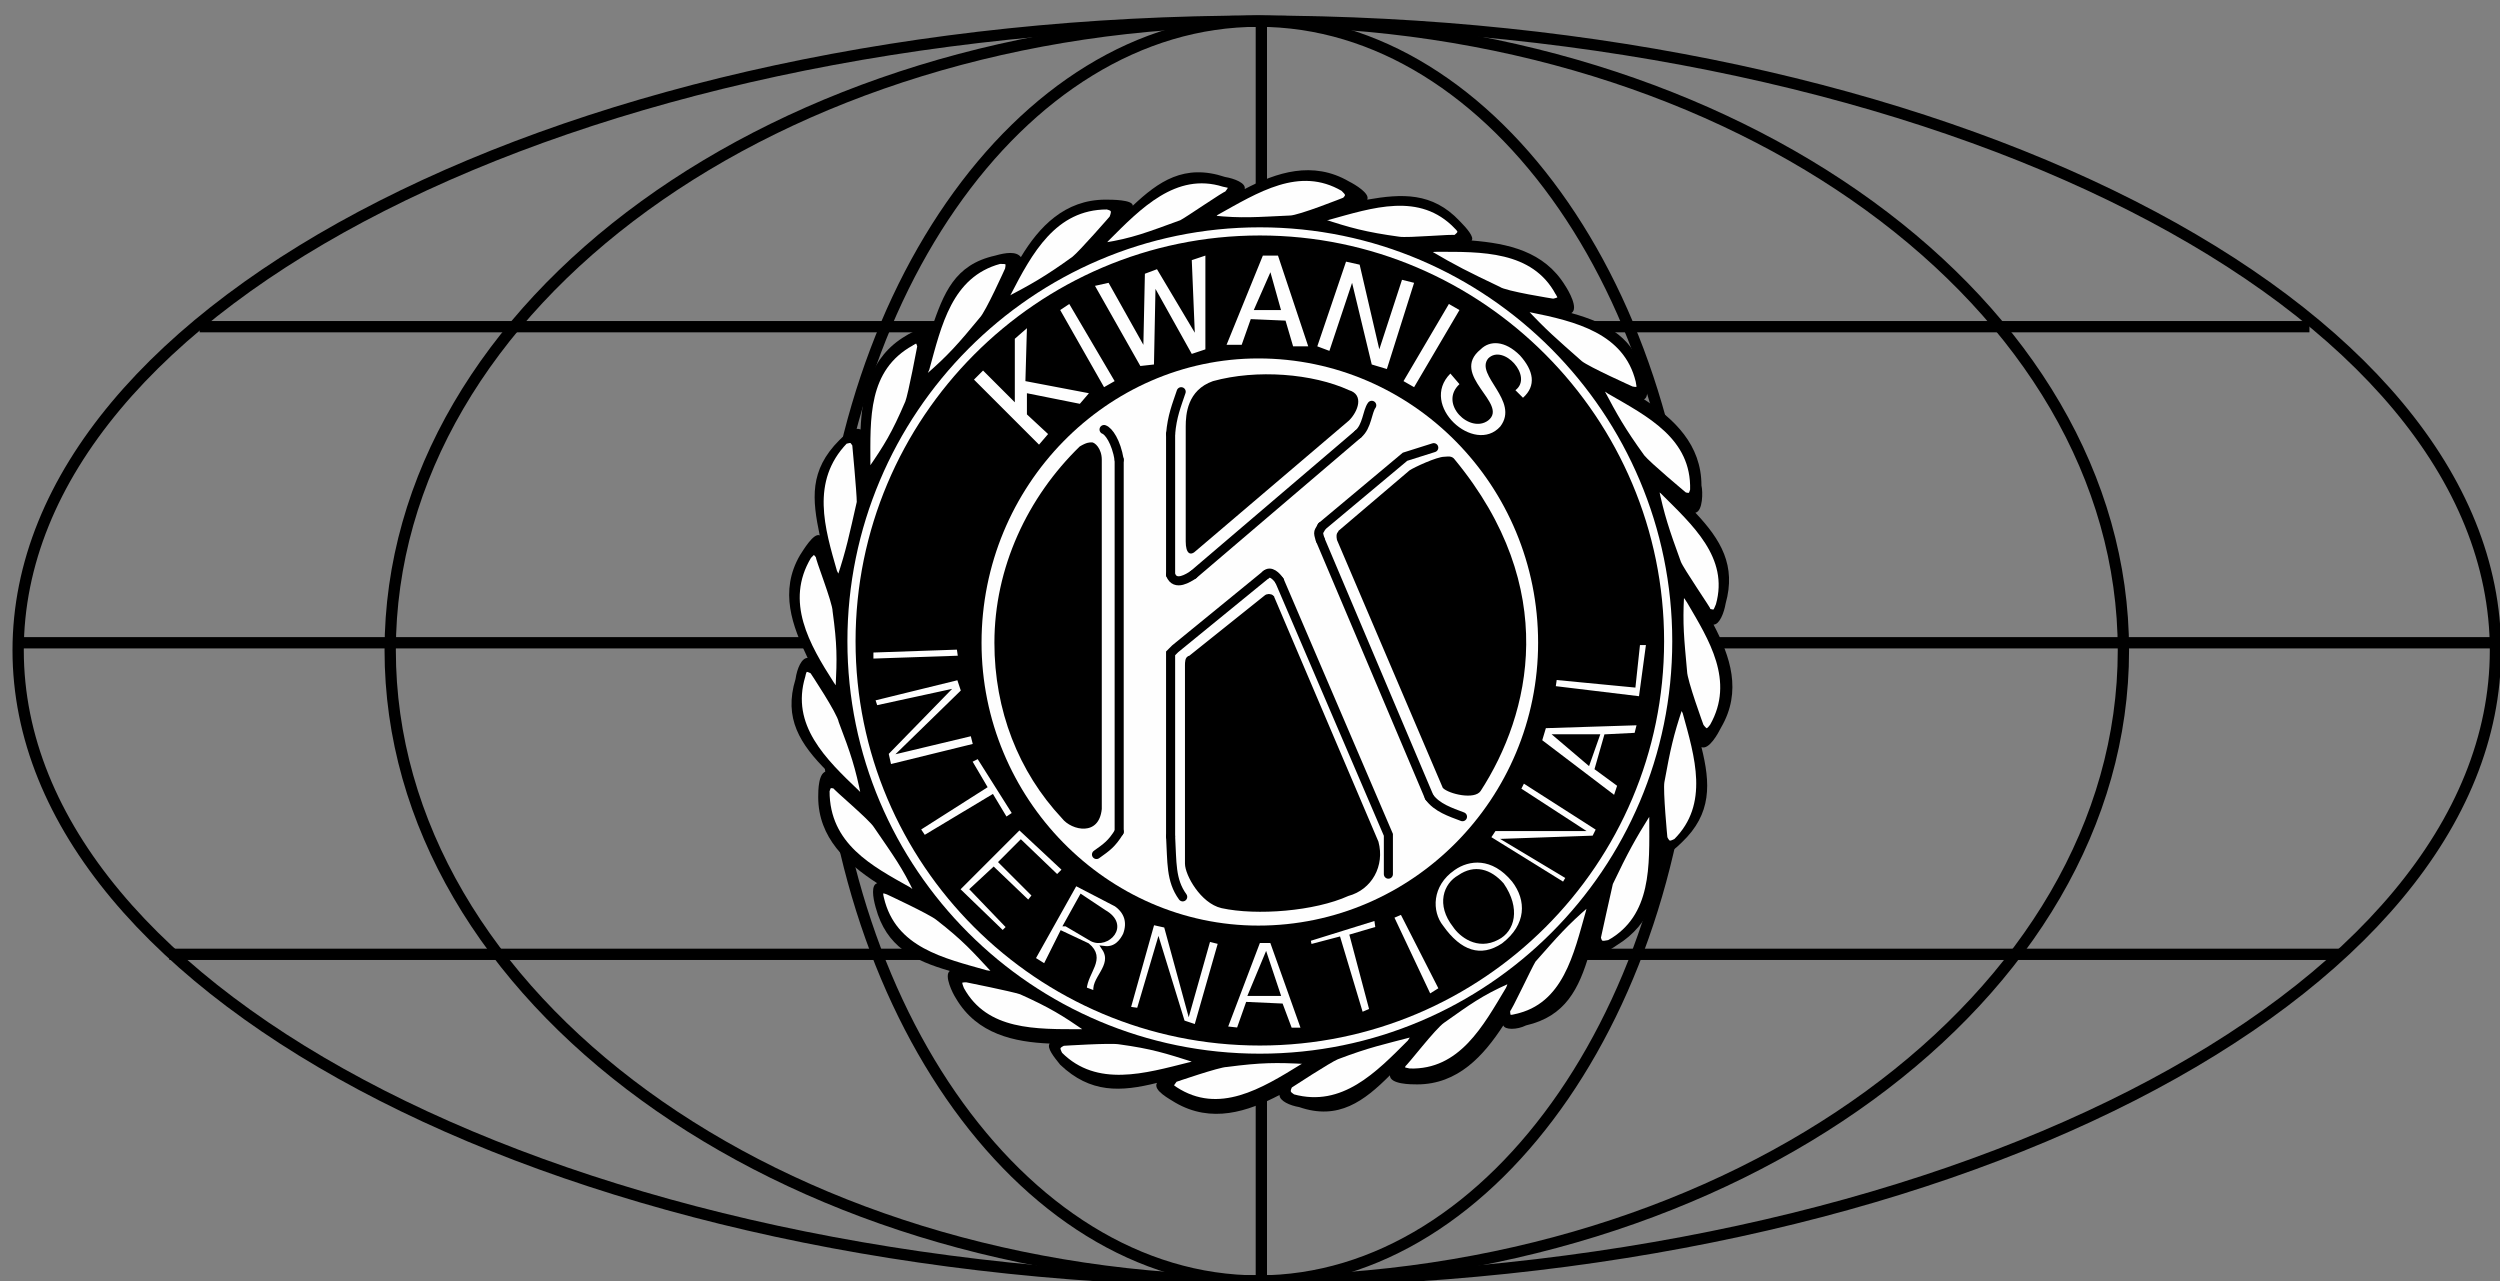 <?xml version="1.0" encoding="UTF-8"?>
<!DOCTYPE svg PUBLIC "-//W3C//DTD SVG 1.1//EN" "http://www.w3.org/Graphics/SVG/1.1/DTD/svg11.dtd">
<!-- Creator: CorelDRAW X7 -->
<svg xmlns="http://www.w3.org/2000/svg" xml:space="preserve" width="1.653in" height="0.847in" version="1.1" style="shape-rendering:geometricPrecision; text-rendering:geometricPrecision; image-rendering:optimizeQuality; fill-rule:evenodd; clip-rule:evenodd"
viewBox="0 0 1653 847"
 xmlns:xlink="http://www.w3.org/1999/xlink">
 <rect x="0" y="0" width="1653" height="847" fill="#808080" stroke="none"/>
 <defs>
  <style type="text/css">
   <![CDATA[
    .str4 {stroke:#FEFEFE;stroke-width:5.39}
    .str0 {stroke:black;stroke-width:7.472}
    .str2 {stroke:#FEFEFE;stroke-width:3}
    .str1 {stroke:black;stroke-width:3}
    .str3 {stroke:black;stroke-width:6;stroke-linecap:round}
    .fil1 {fill:none;fill-rule:nonzero}
    .fil2 {fill:#FEFEFE;fill-rule:nonzero}
    .fil0 {fill:black;fill-rule:nonzero}
   ]]>
  </style>
 </defs>
 <g id="Layer_x0020_1">
  <path class="fil0" d="M1051 630c3,4 14,-2 18,-5 23,-14 29,-37 30,-60 3,1 9,-4 13,-8 20,-19 19,-39 13,-63 5,2 11,-9 13,-13 14,-24 6,-47 -5,-68 4,0 7,-8 8,-14 7,-25 -3,-42 -20,-60 5,-1 5,-14 4,-18 0,-27 -18,-44 -38,-57 3,-1 3,-9 0,-15 -6,-25 -23,-35 -48,-42 5,-3 -2,-15 -4,-18 -14,-23 -38,-28 -62,-30 2,-2 -3,-8 -8,-13 -18,-19 -38,-18 -61,-14 2,-4 -8,-10 -12,-12 -24,-14 -48,-6 -69,5 1,-4 -7,-7 -13,-8 -27,-9 -44,3 -61,19 0,-4 -14,-4 -18,-4 -27,0 -44,18 -56,38 -3,-4 -10,-3 -17,-1 -27,6 -34,25 -42,48 -2,-3 -14,3 -17,5 -24,14 -29,39 -30,62 -4,-2 -10,3 -14,7 -20,20 -18,39 -13,63 -4,-2 -11,10 -13,13 -14,24 -5,47 5,68 -4,0 -7,7 -8,14 -8,26 3,43 21,61 -6,0 -6,13 -6,17 0,27 19,44 39,57 -4,1 -3,9 -1,16 7,26 25,35 49,42 -4,3 2,15 4,18 14,24 39,29 62,30 -2,3 3,9 7,14 20,19 40,18 64,12 -3,5 9,11 12,13 24,14 48,6 69,-5 0,4 7,7 13,8 26,9 43,-4 60,-21 0,6 14,6 18,6 27,0 44,-19 57,-39 1,3 9,3 15,0 26,-6 35,-24 42,-48z"/>
  <line class="fil1 str0" x1="112" y1="631" x2="1549" y2= "631" />
  <line class="fil1 str0" x1="13" y1="425" x2="1649" y2= "425" />
  <line class="fil1 str0" x1="132" y1="216" x2="1527" y2= "216" />
  <path class="fil1 str0" d="M832 14c450,0 818,187 818,416 0,229 -368,417 -818,417 -452,0 -820,-188 -820,-417 0,-229 368,-416 820,-416"/>
  <path class="fil1 str0" d="M832 14c315,0 572,187 572,416 0,229 -257,417 -572,417 -317,0 -574,-188 -574,-417 0,-229 257,-416 574,-416"/>
  <path class="fil1 str0" d="M832 14c157,0 286,187 286,416 0,229 -129,417 -286,417 -158,0 -288,-188 -288,-417 0,-229 130,-416 288,-416"/>
  <line class="fil1 str0" x1="834" y1="13" x2="834" y2= "845" />
  <path class="fil2 str1" d="M1064 623c-5,1 -6,1 -7,-3 0,0 7,-32 8,-36 10,-21 15,-30 25,-46 2,0 2,0 2,4 0,30 2,64 -28,81z"/>
  <path class="fil2 str1" d="M1108 556c-4,2 -5,2 -7,-2 0,0 -3,-31 -2,-37 4,-22 6,-31 12,-49 1,-1 1,-1 3,3 8,29 18,61 -6,85z"/>
  <path class="fil2 str1" d="M1132 480c-3,4 -4,4 -7,0 0,0 -11,-30 -11,-36 -2,-22 -3,-31 -2,-50 2,0 2,-1 5,4 14,24 32,52 15,82z"/>
  <path class="fil2 str1" d="M1136 400c-2,5 -2,5 -6,4 0,-1 -18,-27 -20,-32 -8,-22 -11,-31 -15,-50 0,0 0,0 4,3 21,21 46,43 37,75z"/>
  <path class="fil2 str1" d="M1119 324c-1,3 -1,4 -5,3 0,0 -24,-20 -28,-25 -13,-18 -18,-27 -27,-44 2,0 1,-2 5,1 26,15 56,30 55,65z"/>
  <path class="fil2 str1" d="M1083 252c1,5 1,6 -4,5 0,0 -29,-13 -34,-17 -17,-15 -24,-21 -37,-35 1,-1 0,-2 4,0 30,6 63,14 71,47z"/>
  <path class="fil2 str1" d="M1030 194c2,3 2,4 -3,5 0,0 -32,-5 -36,-8 -21,-10 -29,-14 -46,-24 0,-1 0,-2 5,-2 29,0 64,-1 80,29z"/>
  <path class="fil2 str1" d="M963 150c3,3 3,4 -1,7 0,-1 -31,2 -37,1 -22,-3 -33,-6 -51,-12 0,-1 0,-2 4,-2 29,-8 61,-19 85,6z"/>
  <path class="fil2 str1" d="M888 125c3,3 4,4 1,7 0,0 -30,12 -36,12 -22,1 -32,2 -51,0 0,0 -1,0 2,-3 27,-15 55,-33 84,-16z"/>
  <path class="fil2 str1" d="M809 122c5,1 6,1 2,6 0,-1 -26,17 -30,19 -22,8 -32,12 -51,15 0,-1 -1,-1 2,-4 21,-21 45,-46 77,-36z"/>
  <path class="fil2 str1" d="M732 137c4,1 5,2 3,7 0,0 -20,23 -25,27 -18,13 -27,18 -44,27 -1,-1 -2,-1 1,-4 14,-27 30,-57 65,-57z"/>
  <path class="fil2 str1" d="M661 173c5,0 6,0 5,5 0,0 -13,29 -17,33 -14,17 -21,25 -36,38 -1,-2 -2,-1 0,-5 8,-29 15,-62 48,-71z"/>
  <path class="fil2 str1" d="M603 227c3,-2 4,-2 5,2 0,0 -6,32 -8,37 -9,21 -14,29 -25,45 -1,0 -1,0 -1,-4 0,-30 -2,-63 29,-80z"/>
  <path class="fil2 str1" d="M559 292c4,-1 4,-1 6,2 0,0 3,32 3,38 -5,22 -7,32 -13,50 -1,0 -1,0 -3,-4 -8,-28 -18,-60 7,-86z"/>
  <path class="fil2 str1" d="M535 368c3,-3 3,-4 6,0 -1,0 11,30 11,36 3,22 3,31 2,51 -2,0 -2,0 -4,-3 -16,-25 -33,-54 -15,-84z"/>
  <path class="fil2 str1" d="M531 447c1,-5 2,-5 6,-3 0,0 18,27 19,33 8,21 11,30 15,50 -1,0 -1,0 -4,-3 -22,-21 -46,-44 -36,-77z"/>
  <path class="fil2 str1" d="M547 523c1,-3 1,-4 5,-3 0,1 24,21 27,26 13,19 19,27 27,44 0,0 0,2 -5,-2 -25,-14 -54,-29 -54,-65z"/>
  <path class="fil2 str1" d="M583 594c-1,-4 -1,-6 4,-4 0,0 28,13 33,17 18,14 24,21 37,35 0,1 0,2 -5,1 -28,-8 -61,-15 -69,-49z"/>
  <path class="fil2 str1" d="M636 654c-2,-5 -2,-6 3,-6 0,0 30,6 36,8 20,9 28,14 44,25 0,0 0,1 -4,1 -30,0 -63,1 -79,-28z"/>
  <path class="fil2 str1" d="M701 697c-2,-4 -2,-5 2,-7 0,0 31,-2 37,-1 22,3 31,6 50,12 0,1 1,2 -4,3 -28,7 -61,17 -85,-7z"/>
  <path class="fil2 str1" d="M777 720c-3,-2 -3,-2 0,-6 0,0 29,-10 34,-10 23,-3 33,-3 52,-2 0,2 1,2 -2,3 -26,16 -55,34 -84,15z"/>
  <path class="fil2 str1" d="M855 725c-3,-2 -4,-3 -2,-7 0,0 26,-17 31,-19 21,-8 31,-10 50,-15 0,2 0,2 -2,5 -21,21 -44,45 -77,36z"/>
  <path class="fil2 str1" d="M932 708c-5,-1 -5,-1 -4,-4 1,0 20,-25 26,-29 17,-12 25,-18 43,-26 1,1 2,1 0,5 -15,25 -31,55 -65,54z"/>
  <path class="fil2 str1" d="M1002 672c-4,1 -5,1 -5,-4 1,0 14,-28 17,-33 15,-17 21,-24 36,-37 1,1 1,1 0,5 -8,28 -15,62 -48,69z"/>
  <path class="fil0" d="M833 156c148,0 268,119 268,268 0,147 -120,268 -268,268 -148,0 -268,-121 -268,-268 0,-149 120,-268 268,-268z"/>
  <path class="fil2" d="M832 237c102,0 185,84 185,188 0,103 -83,187 -185,187 -100,0 -183,-84 -183,-187 0,-104 83,-188 183,-188z"/>
  <path class="fil0 str2" d="M730 535l0 -231c0,-8 -5,-13 -8,-13 -2,0 -4,0 -9,3 -35,34 -57,81 -57,131 0,45 16,86 45,117 7,9 27,13 29,-7z"/>
  <path class="fil0" d="M979 523c33,-51 53,-134 -17,-219 -2,-3 -5,-2 -7,-2 -5,0 -20,7 -23,9l-47 40c0,1 -2,1 -1,6l70 164c4,4 21,8 25,2z"/>
  <path class="fil0" d="M791 364l101 -86c6,-6 10,-17 0,-20 -24,-11 -61,-14 -90,-6 -17,6 -18,22 -18,30l0 76c0,8 3,10 7,6z"/>
  <path class="fil1 str3" d="M781 259c-3,9 -6,16 -7,28"/>
  <line class="fil1 str3" x1="774" y1="287" x2="774" y2= "380" />
  <path class="fil1 str3" d="M774 380c3,8 12,2 15,0"/>
  <line class="fil1 str3" x1="789" y1="380" x2="898" y2= "287" />
  <path class="fil1 str3" d="M898 287c6,-5 6,-15 9,-19"/>
  <polyline class="fil1 str3" points="948,296 929,302 874,348 "/>
  <path class="fil1 str3" d="M874 348c-2,4 -3,3 -1,9"/>
  <line class="fil1 str3" x1="873" y1="357" x2="945" y2= "527" />
  <path class="fil1 str3" d="M945 527c5,7 14,10 22,13"/>
  <polyline class="fil1 str3" points="918,578 918,552 846,384 "/>
  <path class="fil1 str3" d="M846 384c-2,-3 -6,-7 -9,-4"/>
  <polyline class="fil1 str3" points="837,380 777,429 774,432 774,553 "/>
  <path class="fil1 str3" d="M774 553c1,17 0,29 8,40"/>
  <path class="fil1 str3" d="M725 565c7,-5 10,-7 15,-15"/>
  <line class="fil1 str3" x1="740" y1="550" x2="740" y2= "304" />
  <path class="fil1 str3" d="M740 304c-2,-12 -7,-19 -10,-20"/>
  <path class="fil0 str1" d="M841 395c-1,-1 -3,-1 -4,0l-50 40c-2,0 -2,3 -2,5l0 131c0,7 10,25 23,28 23,5 61,2 83,-8 15,-4 23,-19 19,-34l-69 -162z"/>
  <polygon class="fil2 str1" points="1085,462 1027,455 1028,448 1080,453 1083,425 1090,425 "/>
  <polygon class="fil2 str1" points="1034,585 984,554 988,548 1044,548 1004,522 1007,516 1057,548 1054,554 997,556 1037,580 "/>
  <polygon class="fil2 str1" points="1068,528 1018,490 1021,480 1084,478 1082,486 1062,487 1056,508 1071,519 "/>
  <polygon class="fil0 str1" points="1050,504 1056,487 1030,487 "/>
  <polygon class="fil2 str1" points="945,659 920,606 927,603 953,654 "/>
  <path class="fil2 str1" d="M953 613c-8,-10 -8,-28 8,-39 10,-7 26,-9 40,8 10,13 10,30 -7,43 -15,10 -29,5 -41,-12z"/>
  <path class="fil0 str1" d="M962 612c4,6 15,15 28,8 10,-5 14,-19 3,-35 -8,-9 -18,-12 -28,-5 -9,5 -14,18 -3,32z"/>
  <polygon class="fil2 str1" points="900,671 885,621 866,626 865,621 910,607 911,614 894,619 907,668 "/>
  <polygon class="fil2 str1" points="746,667 762,610 771,612 786,667 799,621 807,623 791,679 782,676 766,624 753,668 "/>
  <polygon class="fil2 str1" points="810,680 832,622 841,622 862,681 853,681 847,665 825,664 819,681 "/>
  <polygon class="fil0 str1" points="827,657 845,657 837,633 "/>
  <polygon class="fil2 str1" points="633,588 674,547 704,575 699,580 675,557 662,570 684,592 680,597 657,575 643,588 667,613 663,617 "/>
  <path class="fil2 str1" d="M683 634l28 -50 27 14c7,5 9,12 6,20 -2,4 -6,10 -14,9 8,12 -9,21 -5,30l0 0 -8 -3c1,-12 13,-20 2,-29l-17 -8 -11 22 -8 -5z"/>
  <path class="fil0 str1" d="M705 611l17 10c10,5 24,-9 8,-18l-15 -10 -10 18z"/>
  <polygon class="fil2 str1" points="607,548 651,520 641,503 647,500 671,538 665,542 656,527 611,554 "/>
  <polygon class="fil2 str1" points="577,462 634,448 637,457 597,496 643,485 645,493 588,507 586,498 625,458 579,468 "/>
  <polygon class="fil2 str1" points="576,430 634,428 635,435 576,437 "/>
  <path class="fil1 str4" d="M833 153c149,0 270,122 270,271 0,149 -121,270 -270,270 -149,0 -270,-121 -270,-270 0,-149 121,-271 270,-271"/>
  <path class="fil2" d="M687 294l-43 -43 6 -6 21 21 0 -42 8 -7 -1 35 42 8 -6 7 -35 -7 0 14 14 13 -6 7zm43 -38l0 0 -29 -51 6 -4 30 51 -7 4zm24 -14l0 0 -30 -53 9 -2 23 41 1 -47 8 -3 25 42 -2 -48 9 -3 0 62 -9 3 -24 -43 -1 50 -9 1zm57 -14l0 0 24 -59 10 0 20 60 -10 0 -5 -17 -23 -1 -6 17 -10 0zm18 -23l0 0 18 0 -7 -25 -11 25zm42 24l0 0 19 -56 9 2 13 56 15 -46 8 2 -18 57 -10 -3 -13 -54 -15 45 -8 -3zm57 23l0 0 30 -51 7 4 -30 51 -7 -4zm31 -5l0 0 6 7c-14,13 7,33 19,24 14,-11 -26,-30 -5,-47 6,-6 16,-6 26,4 9,10 11,20 2,28l-5 -5c12,-9 -8,-31 -18,-21 -9,11 21,28 8,45 -17,19 -54,-14 -33,-35z"/>
 </g>
</svg>
